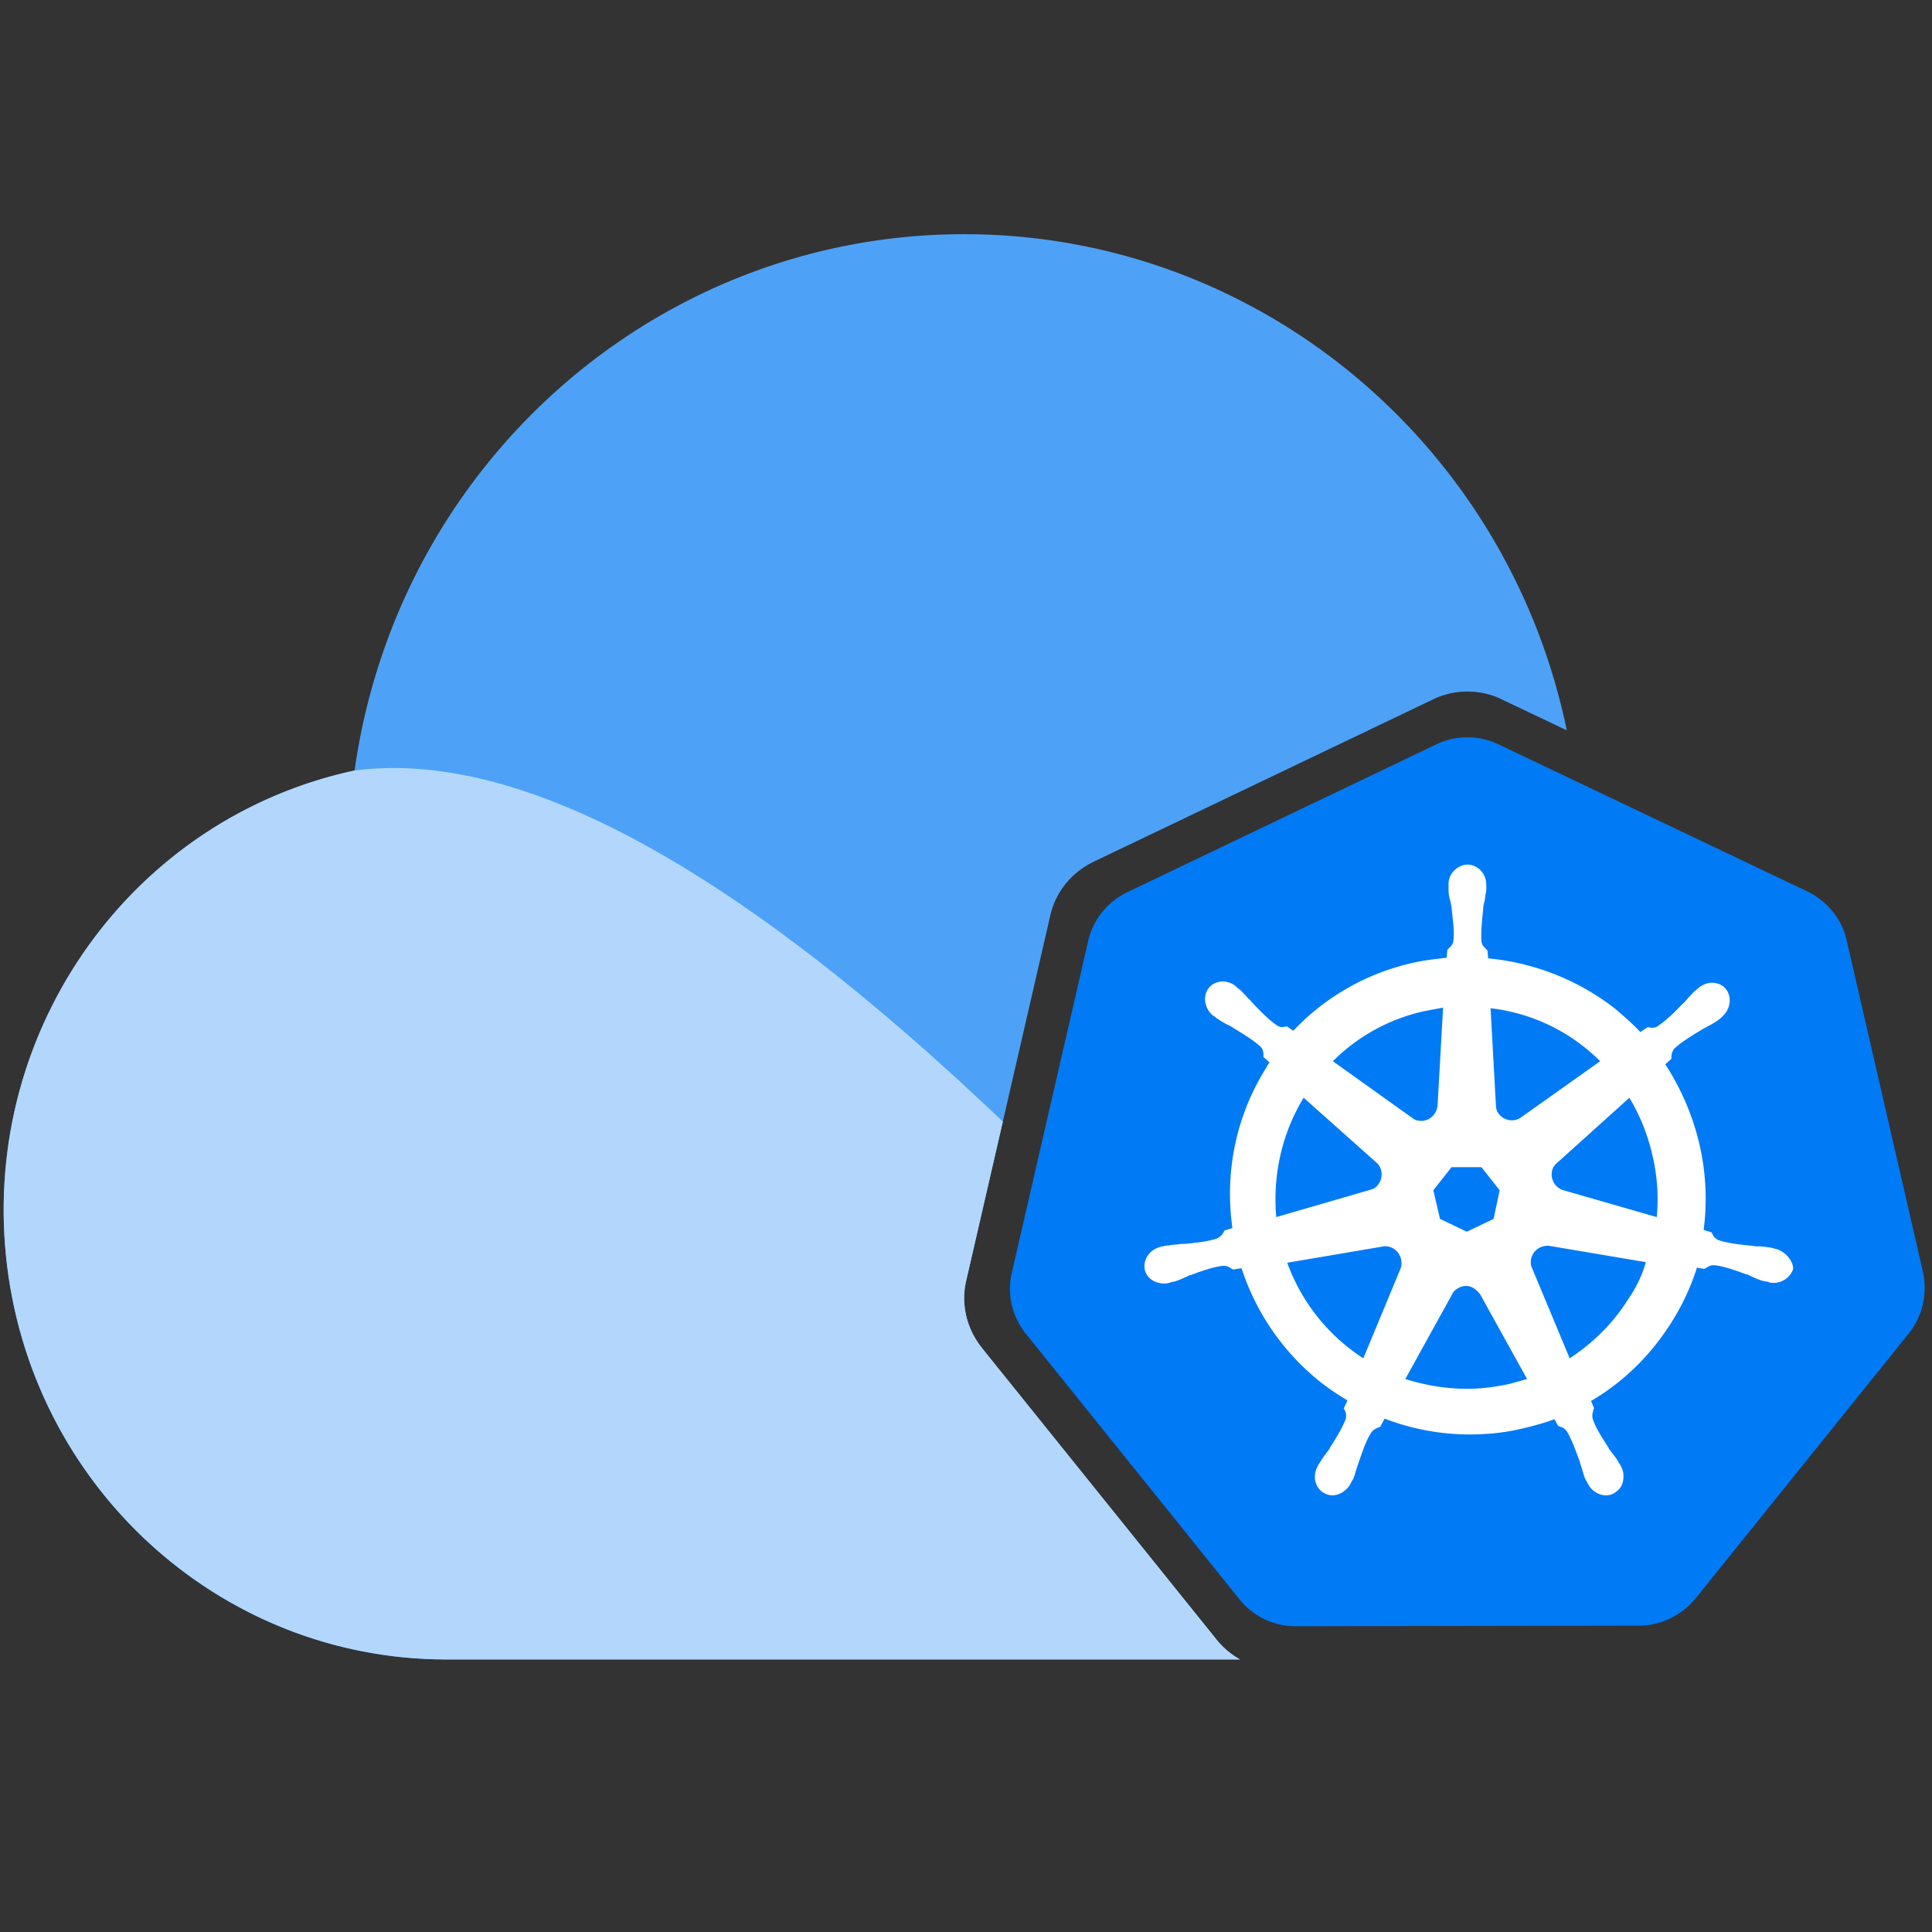 <svg xmlns="http://www.w3.org/2000/svg" width="176" height="176" fill="none" fill-rule="evenodd" xmlns:v="https://vecta.io/nano"><rect width="100%" height="100%" fill="#333333" stroke="none"/><path fill="#d8d8d8" opacity="0" d="M-8-12h200v200H-8z"/><g fill-rule="nonzero"><path d="M87.833 21.333c26.676 0 49.476 19.026 54.897 45.198l-5.879-2.798c-.977-.489-2.074-.733-3.173-.733a7.12 7.12 0 0 0-3.173.733L99.635 78.498c-2.014.976-3.477 2.746-3.966 4.941l-7.627 33.128c-.549 2.197 0 4.454 1.403 6.222l21.355 26.542c.609.768 1.345 1.386 2.162 1.84H40.539c-20.62-.063-37.871-15.908-39.99-36.729s11.578-39.912 31.75-44.252c3.967-28.039 27.63-48.857 55.534-48.857z" fill="#4da2f8"/><path d="M84.293 95.674l2.909 2.62 2.957 2.747 1.197 1.135-3.313 14.392c-.549 2.197 0 4.454 1.403 6.222l21.355 26.542c.609.768 1.345 1.386 2.162 1.84H40.539c-20.62-.063-37.871-15.908-39.99-36.729s11.578-39.912 31.75-44.252C45.8 68.435 63.132 76.93 84.293 95.674z" fill="#b3d7fc"/><path d="M175.166 115.81l-6.933-30.118c-.444-1.996-1.775-3.604-3.605-4.492l-28.065-13.367a6.47 6.47 0 0 0-2.884-.666 6.47 6.47 0 0 0-2.884.666l-28.065 13.423c-1.831.887-3.161 2.496-3.605 4.492l-6.933 30.117c-.499 1.997 0 4.049 1.275 5.657l19.413 24.129a6.54 6.54 0 0 0 5.158 2.495l31.28-.054c1.997 0 3.883-.943 5.158-2.496l19.415-24.127c1.275-1.608 1.719-3.661 1.275-5.657h0z" fill="#007af5"/><path d="M161.577 116.865c-.166 0-.278 0-.444-.057-.056-.054-.11-.054-.166-.054-.11 0-.222-.056-.332-.056-.388-.11-.666-.222-.999-.388-.166-.056-.332-.166-.499-.222h-.056c-1.055-.387-1.996-.721-2.884-.831h-.11c-.334 0-.5.166-.722.277-.054 0-.054.056-.11.056l-.666-.112a21.5 21.5 0 0 1-2.328 4.992c-1.887 2.996-4.382 5.436-7.322 7.156l.277.665c0 .056-.054.056-.054.11-.056.278-.166.502-.056.888.278.831.832 1.664 1.441 2.608v.054c.112.166.222.278.334.443.222.278.443.556.61.888.054.056.11.166.166.278 0 .056.054.056.054.11.222.444.222.943.11 1.387s-.443.777-.831.999a1.48 1.48 0 0 1-.665.166c-.666 0-1.331-.388-1.665-1.055 0 0-.054-.054-.054-.11-.056-.11-.112-.166-.166-.278-.168-.332-.222-.665-.334-.997l-.166-.5v-.054c-.388-1.055-.721-1.997-1.165-2.774-.222-.332-.443-.444-.721-.499-.056-.056-.056-.056-.11-.056l-.334-.609a24.66 24.66 0 0 1-2.884.831c-1.552.388-3.217.555-4.824.555a21.67 21.67 0 0 1-7.766-1.443l-.388.722c-.054.054-.054.054-.11.054-.222.112-.499.168-.721.5-.5.777-.778 1.663-1.165 2.773l-.166.5c-.112.332-.166.61-.334.997-.068.085-.123.178-.166.278 0 0-.054.056-.054.11-.332.61-.999 1.055-1.665 1.055-.221 0-.443-.056-.665-.166-.832-.388-1.165-1.443-.721-2.386 0 0 .054-.054.054-.11.056-.112.112-.222.166-.277.223-.334.388-.612.61-.888.112-.166.222-.278.332-.444v-.054c.612-.944 1.11-1.775 1.443-2.606.11-.39 0-.666-.112-.888 0-.054-.054-.054-.054-.112l.332-.721a22.46 22.46 0 0 1-2.386-1.608c-3.397-2.683-5.925-6.311-7.264-10.428l-.777.112c-.056 0-.056-.056-.112-.056-.166-.112-.388-.276-.721-.276h-.11c-.888.11-1.831.443-2.884.831h-.056c-.166.056-.332.166-.499.222-.334.166-.612.276-.999.388-.112 0-.222.054-.332.054 0 .056-.056.056-.112.056-.166.056-.277.056-.444.056-.885 0-1.608-.499-1.774-1.275-.166-.888.443-1.831 1.441-2.053.056-.054.112-.054.166-.054.112 0 .222-.056.334-.056.388-.054.721-.112 1.053-.112.168-.054.388-.054.555-.054h.056c1.165-.112 2.164-.222 2.995-.5a1.29 1.29 0 0 0 .61-.609c0-.056.056-.056.056-.112l.721-.221c-.721-5.104.332-10.262 3.106-14.644.054-.166.166-.278.277-.444l-.555-.499v-.112c0-.277 0-.555-.276-.831-.666-.61-1.499-1.109-2.496-1.719-.168-.112-.334-.222-.5-.278-.332-.166-.61-.332-.943-.555-.11-.056-.166-.165-.277-.222-.056 0-.056-.054-.112-.054-.777-.666-.943-1.775-.387-2.496.277-.388.775-.61 1.275-.61a1.94 1.94 0 0 1 1.219.444c0 .054.054.054.112.11.11.11.221.166.276.222.278.277.5.499.722.777.165.11.277.277.387.388.777.831 1.497 1.553 2.219 2.052.146.104.32.162.499.166.112 0 .222-.054.332-.054h.112l.555.387a21.38 21.38 0 0 1 10.983-6.211c.997-.222 1.996-.332 2.995-.444l.054-.721.112-.11c.166-.168.387-.334.444-.722.11-.887-.056-1.886-.168-2.995v-.056c-.054-.222-.054-.388-.11-.555-.11-.332-.166-.666-.166-1.053v-.444c-.013-.475.167-.935.499-1.275.332-.334.777-.555 1.221-.555.943 0 1.719.831 1.719 1.83v.499l-.166 1.055c-.056.168-.112.388-.112.555v.056c-.11 1.109-.222 2.106-.166 2.995.056.388.278.555.444.721l.11.112.056.721a22.15 22.15 0 0 1 11.592 4.604c.777.665 1.553 1.331 2.274 2.108l.666-.444h.11c.112.056.222.056.334.056.179-.004.353-.062.499-.166.721-.5 1.441-1.166 2.219-1.997.165-.11.277-.277.387-.388a9.38 9.38 0 0 1 .722-.777c.11-.054.166-.165.276-.222l.112-.11c.388-.278.775-.444 1.219-.444.5 0 .999.223 1.275.61.556.721.388 1.831-.388 2.496 0 .056-.054.056-.11.11-.11.112-.222.168-.276.222-.334.222-.61.388-.944.555-.166.112-.332.168-.499.278-.999.61-1.83 1.109-2.496 1.719-.222.278-.277.555-.277.832v.11l-.556.5c1.45 2.223 2.502 4.681 3.108 7.264.609 2.608.719 5.27.387 7.82l.721.222c0 .056.056.056.056.112.112.222.222.443.61.61.888.277 1.83.387 2.995.497h.056c.222.057.388.057.555.057.332 0 .666.054 1.055.11.11 0 .221.056.332.056 0 .054.056.054.11.054h.056c.999.278 1.609 1.165 1.609 1.831-.222.721-.944 1.277-1.775 1.277h0z" fill="#fff"/><path d="M136.563 101.5c.468.59 1.304.733 1.942.332l7.264-5.158h.001a16.84 16.84 0 0 0-9.984-4.826l.499 9.041c.056.222.112.443.278.61h0zm-11.036 6.434c.499-.61.443-1.553-.168-2.052l-6.6-5.88c-1.997 3.273-2.828 7.1-2.496 10.872l8.597-2.496a1.1 1.1 0 0 0 .666-.444h0zm3.937-5.825c.832 0 1.441-.665 1.497-1.441l.499-8.875-1.774.334h-.001a16.92 16.92 0 0 0-8.265 4.548l7.378 5.269c.168.112.444.166.666.166h0zm1.718 8.931l2.44 1.165 2.44-1.165.555-2.608-1.664-2.106h-2.718l-1.664 2.106zm9.097 2.608c-.634.316-.959 1.035-.777 1.719l3.493 8.373c2.108-1.387 3.937-3.161 5.324-5.379h.001c.721-1.053 1.277-2.162 1.609-3.383l-8.875-1.497c-.277 0-.555.056-.777.166zm10.259-8.376a17.77 17.77 0 0 0-2.106-5.27l-6.711 6.047a1.32 1.32 0 0 0-.334.61c-.173.777.289 1.555 1.055 1.774l8.485 2.442a17.43 17.43 0 0 0-.387-5.602h-.001 0zm-24.457 8.264l-8.819 1.496v.001a17.48 17.48 0 0 0 6.932 8.707l3.384-8.153c.112-.278.112-.555.054-.887-.166-.721-.831-1.222-1.552-1.165h0zm8.096 3.772c-.61-.332-1.33-.112-1.774.388l-4.383 7.931c1.777.555 3.661.888 5.602.888 1.333 0 2.608-.166 3.883-.444l1.608-.444-4.27-7.709a2.33 2.33 0 0 0-.666-.61h0z" fill="#007af5"/></g></svg>